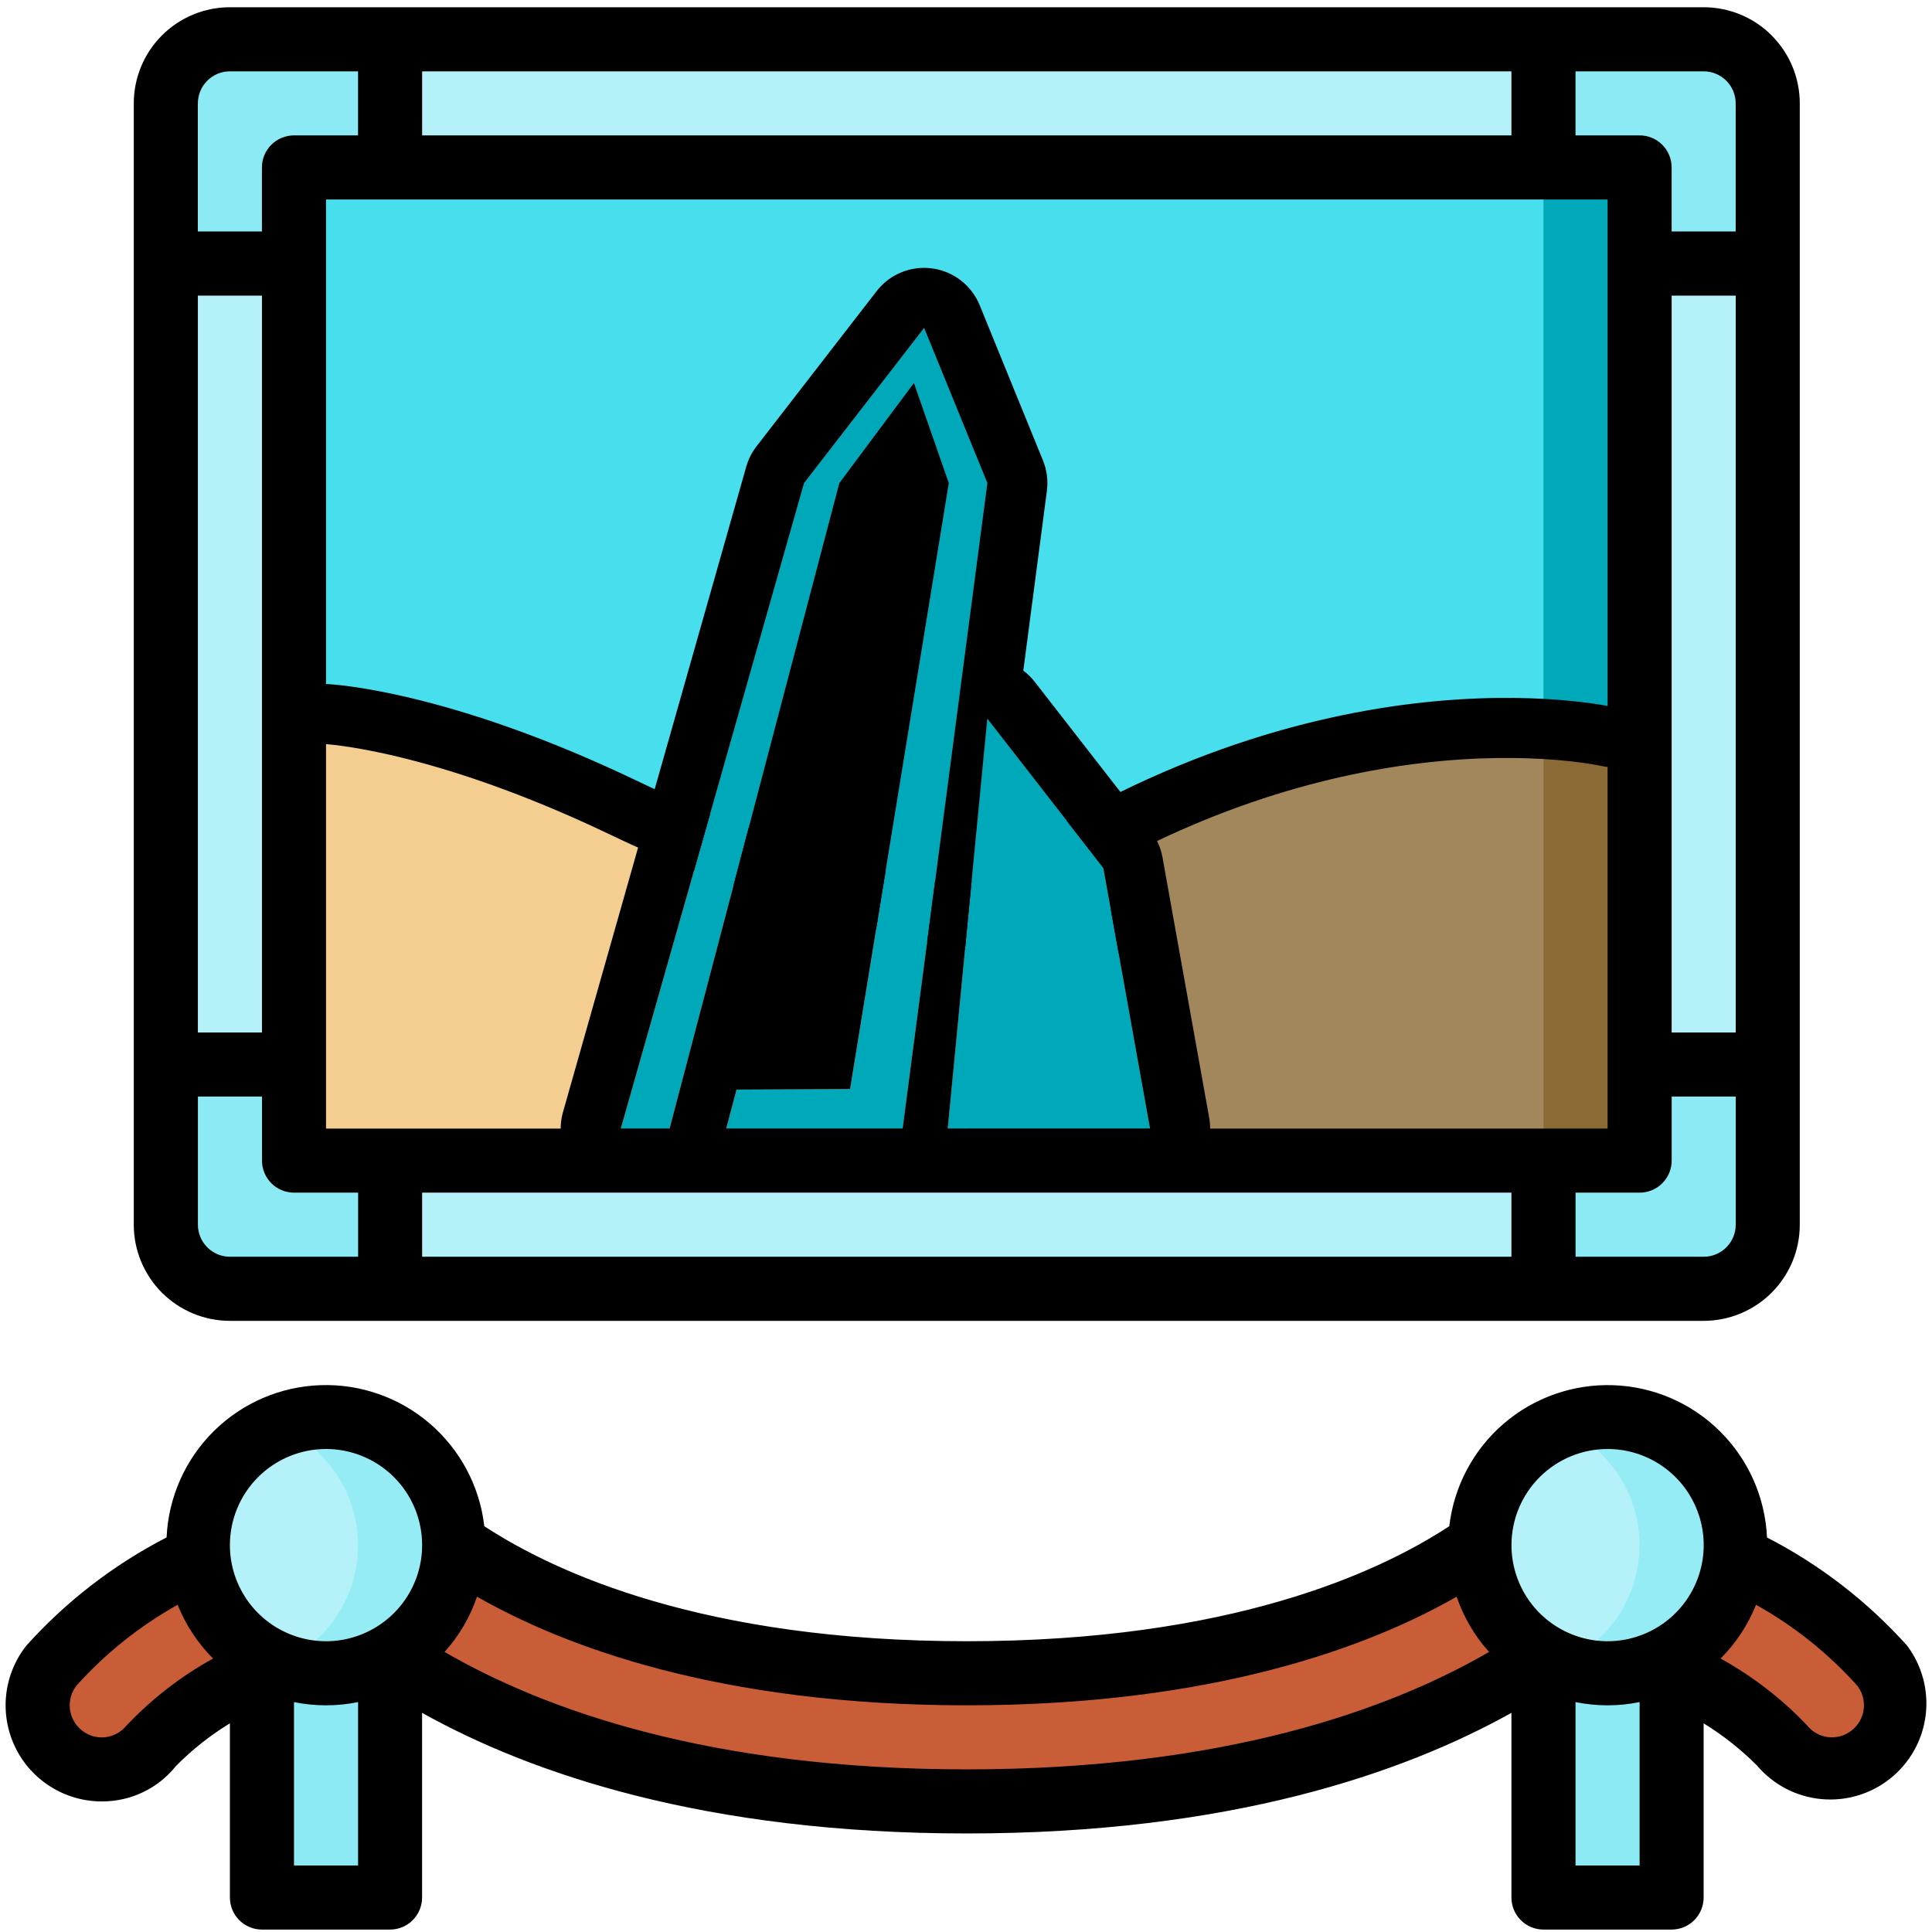 <svg width="201" height="201" viewBox="0 0 201 201" fill="none" xmlns="http://www.w3.org/2000/svg">
<path d="M17.255 27.421V110.749H30.586V27.421H17.255Z" fill="#B4F1F8"/>
<path d="M40.586 120.75V134.082H23.918C22.153 134.078 20.458 133.375 19.212 132.125C17.965 130.875 17.259 129.184 17.255 127.418V110.751H30.586V120.75H40.586Z" fill="#8BEAF4"/>
<path d="M40.586 120.749H160.581V134.08H40.586V120.749Z" fill="#B4F1F8"/>
<path d="M183.912 110.751V127.418C183.908 129.184 183.201 130.875 181.955 132.125C180.705 133.375 179.014 134.078 177.248 134.082H160.581V120.75H170.58V110.751H183.912Z" fill="#8BEAF4"/>
<path d="M170.58 27.421H183.912V110.749H170.58V27.421Z" fill="#B4F1F8"/>
<path d="M183.912 10.754V27.422H170.58V17.422H160.581V4.087H177.248C179.014 4.095 180.709 4.798 181.955 6.048C183.205 7.294 183.908 8.989 183.912 10.754Z" fill="#8BEAF4"/>
<path d="M40.586 4.087H160.581V17.422L40.586 17.422V4.087Z" fill="#B4F1F8"/>
<path d="M40.586 4.087V17.422L30.586 17.422V27.422H17.255V10.754C17.259 8.989 17.965 7.294 19.212 6.048C20.462 4.798 22.153 4.095 23.918 4.087H40.586Z" fill="#8BEAF4"/>
<path d="M30.586 74.085L30.586 120.75L100.583 120.751V95.686C90.9 93.822 50.003 74.085 30.586 74.085Z" fill="#F4CD91"/>
<path d="M170.581 77.419C162.905 75.767 149.57 73.169 127.305 81.11C112.559 86.844 109.126 90.055 100.751 95.715C100.7 95.707 100.638 95.692 100.583 95.684V120.749H170.581V77.419Z" fill="#A2875C"/>
<path d="M160.581 77.43L160.581 120.749L170.581 120.749L170.58 75.766C167.209 76.052 163.866 76.61 160.581 77.43Z" fill="#8C6A36"/>
<path d="M170.58 17.422L170.581 77.42C170.581 77.42 139.047 67.421 100.751 95.716C91.373 94.049 36.402 74.245 30.586 74.085L30.586 17.422H170.58Z" fill="#47DEED"/>
<path d="M160.581 17.422V75.85C163.96 76.006 167.315 76.534 170.581 77.42L170.58 17.422H160.581Z" fill="#00A9BA"/>
<path d="M47.253 160.682V160.748C47.253 163.084 46.644 165.377 45.48 167.4C44.316 169.424 42.64 171.107 40.621 172.279H40.589C38.648 173.396 36.461 174.01 34.222 174.056C31.984 174.103 29.769 173.588 27.785 172.556C25.801 171.521 24.106 170.006 22.86 168.146C21.613 166.287 20.856 164.143 20.657 161.916C20.621 161.514 20.59 161.147 20.59 160.748C20.586 158.998 20.926 157.264 21.594 155.643C22.262 154.026 23.238 152.553 24.473 151.311C26.969 148.803 30.355 147.389 33.89 147.382C37.425 147.374 40.82 148.768 43.328 151.264C44.57 152.499 45.554 153.967 46.23 155.581C46.902 157.198 47.253 158.932 47.257 160.682H47.253Z" fill="#B4F1F8"/>
<path d="M33.918 147.417C32.203 147.425 30.504 147.764 28.918 148.417C31.367 149.405 33.465 151.1 34.949 153.284C36.434 155.467 37.234 158.041 37.254 160.682V160.748C37.254 163.084 36.645 165.377 35.48 167.4C34.316 169.424 32.641 171.107 30.621 172.283H30.586C30.051 172.588 29.492 172.857 28.918 173.088C30.793 173.861 32.82 174.189 34.844 174.049C36.867 173.908 38.832 173.306 40.582 172.283H40.613C42.633 171.107 44.308 169.424 45.472 167.4C46.636 165.377 47.249 163.084 47.249 160.748V160.682C47.23 157.159 45.82 153.784 43.32 151.296C40.82 148.811 37.441 147.417 33.914 147.417H33.918Z" fill="#96ECF5"/>
<path d="M180.58 160.748C180.58 161.147 180.549 161.514 180.514 161.916C180.322 164.147 179.569 166.299 178.326 168.162C177.084 170.025 175.389 171.545 173.401 172.58C171.413 173.615 169.194 174.131 166.952 174.076C164.71 174.025 162.518 173.408 160.581 172.279H160.55C158.53 171.107 156.855 169.424 155.691 167.4C154.527 165.377 153.913 163.084 153.913 160.748V160.682C153.921 157.147 155.335 153.756 157.843 151.264C160.351 148.768 163.745 147.374 167.28 147.382C170.815 147.389 174.205 148.803 176.698 151.311C179.19 153.819 180.588 157.213 180.58 160.748Z" fill="#B4F1F8"/>
<path d="M167.249 147.417C165.534 147.425 163.835 147.761 162.249 148.417C164.706 149.409 166.811 151.116 168.295 153.311C169.78 155.506 170.577 158.096 170.58 160.748C170.58 161.147 170.545 161.514 170.514 161.916C170.334 164.049 169.643 166.107 168.491 167.912C167.342 169.717 165.772 171.217 163.913 172.283C163.378 172.588 162.819 172.857 162.245 173.088C164.174 173.873 166.26 174.193 168.338 174.021C170.416 173.853 172.42 173.197 174.198 172.111C175.975 171.025 177.471 169.537 178.568 167.764C179.666 165.994 180.33 163.99 180.51 161.916C180.545 161.514 180.576 161.147 180.576 160.748C180.576 157.213 179.17 153.823 176.67 151.319C174.17 148.819 170.78 147.417 167.241 147.417H167.249Z" fill="#96ECF5"/>
<path d="M160.55 172.284C150.851 178.85 132.152 187.416 100.583 187.416C69.014 187.416 50.32 178.85 40.621 172.284C42.64 171.108 44.316 169.424 45.48 167.4C46.644 165.377 47.257 163.085 47.257 160.749L47.257 160.682C54.589 165.85 70.924 174.08 100.587 174.08C130.25 174.08 146.652 165.815 153.917 160.682V160.749C153.917 163.085 154.53 165.378 155.694 167.401C156.859 169.424 158.534 171.108 160.554 172.284H160.55Z" fill="#C95D38"/>
<path d="M27.254 172.284V173.549C22.965 175.522 19.071 178.256 15.754 181.615C14.629 182.932 13.036 183.76 11.313 183.924C9.59 184.088 7.868 183.572 6.516 182.49C5.165 181.404 4.286 179.838 4.071 178.119C3.856 176.401 4.313 174.666 5.356 173.284C9.657 168.522 14.856 164.662 20.657 161.916C20.836 164.049 21.531 166.108 22.68 167.913C23.828 169.717 25.398 171.217 27.258 172.284H27.254Z" fill="#C95D38"/>
<path d="M194.712 182.65C193.341 183.736 191.591 184.24 189.849 184.045C188.107 183.853 186.513 182.978 185.412 181.615C182.096 178.256 178.201 175.522 173.912 173.549V172.284C175.768 171.217 177.338 169.717 178.49 167.913C179.639 166.108 180.334 164.049 180.514 161.916C186.311 164.662 191.509 168.522 195.814 173.284C196.357 173.971 196.759 174.756 196.997 175.6C197.236 176.444 197.306 177.322 197.204 178.194C197.103 179.065 196.829 179.904 196.404 180.67C195.978 181.432 195.404 182.107 194.716 182.65H194.712Z" fill="#C95D38"/>
<path d="M40.586 172.278V197.414H27.254V172.278C29.277 173.458 31.578 174.079 33.922 174.079C36.266 174.079 38.566 173.458 40.59 172.278H40.586Z" fill="#8BEAF4"/>
<path d="M173.912 172.278V197.414H160.581V172.278C162.604 173.458 164.905 174.079 167.249 174.079C169.592 174.079 171.893 173.458 173.916 172.278H173.912Z" fill="#8BEAF4"/>
<path fill-rule="evenodd" clip-rule="evenodd" d="M177.248 0.754C179.901 0.754 182.444 1.809 184.319 3.684H184.315C186.189 5.559 187.244 8.102 187.244 10.754V127.417C187.244 130.069 186.19 132.612 184.315 134.487C182.44 136.362 179.897 137.417 177.244 137.417H23.918C21.266 137.417 18.723 136.362 16.848 134.487C14.973 132.612 13.918 130.069 13.918 127.417V10.754C13.918 8.102 14.973 5.559 16.848 3.684C18.723 1.809 21.266 0.754 23.918 0.754H177.248ZM20.59 127.417C20.59 128.3 20.942 129.148 21.567 129.772C22.192 130.397 23.039 130.749 23.922 130.749H37.258V124.081H30.59C29.707 124.081 28.86 123.729 28.235 123.104C27.61 122.48 27.258 121.632 27.258 120.749V114.081H20.59V127.417ZM43.917 130.749H157.245V124.081H43.917V130.749ZM173.916 120.749C173.916 121.632 173.565 122.48 172.94 123.104C172.315 123.729 171.467 124.081 170.584 124.081H163.916V130.749H177.248C178.131 130.749 178.979 130.397 179.604 129.772C180.229 129.148 180.58 128.3 180.58 127.417H180.584V114.081H173.916V120.749ZM33.918 117.417H167.248V79.784C167.064 79.775 166.877 79.75 166.691 79.706C166.683 79.704 166.671 79.702 166.653 79.698C166.61 79.689 166.538 79.673 166.439 79.653C166.239 79.613 165.925 79.554 165.505 79.486C164.665 79.35 163.397 79.178 161.754 79.048C158.467 78.787 153.683 78.696 147.807 79.401C137.563 80.63 123.964 84.281 109.151 93.724C110.528 93.873 111.821 93.981 113.019 94.043L114.054 94.087L114.215 94.096C115.862 94.233 117.131 95.639 117.077 97.31C117.022 99.034 115.579 100.388 113.854 100.333C110.267 100.218 105.844 99.718 100.917 98.834C100.425 98.86 99.933 98.768 99.481 98.567C88.605 96.491 75.518 92.607 63.615 86.895C54.163 82.36 46.62 79.987 41.492 78.749C38.927 78.13 36.964 77.794 35.665 77.614C35.016 77.524 34.533 77.473 34.224 77.445C34.089 77.433 33.986 77.426 33.918 77.421V117.417ZM20.586 107.418H27.254V30.753H20.586V107.418ZM173.912 107.418H180.58V30.753H173.912V107.418ZM33.918 71.168C33.98 71.167 34.042 71.168 34.104 71.171L33.992 73.681C34.102 71.223 34.105 71.172 34.106 71.171L34.109 71.172C34.11 71.172 34.112 71.172 34.114 71.172C34.119 71.172 34.124 71.173 34.13 71.173C34.142 71.173 34.156 71.174 34.173 71.175C34.208 71.177 34.254 71.18 34.311 71.184C34.425 71.191 34.584 71.203 34.786 71.222C35.192 71.258 35.773 71.32 36.522 71.424C38.019 71.631 40.186 72.004 42.957 72.673C48.155 73.927 55.475 76.22 64.493 80.399L66.32 81.261L67.94 82.022C78.736 87.002 90.383 90.423 100.098 92.322C117.935 79.442 134.65 74.686 147.062 73.196C153.398 72.436 158.601 72.528 162.248 72.817C164.072 72.962 165.509 73.156 166.505 73.317C166.789 73.363 167.037 73.406 167.248 73.445V20.753H33.918V71.168ZM23.918 7.422C23.035 7.422 22.188 7.773 21.563 8.398C20.938 9.023 20.586 9.871 20.586 10.754H20.582V24.085H27.25V17.421C27.25 16.534 27.602 15.686 28.227 15.062C28.852 14.437 29.7 14.085 30.582 14.085H37.25V7.422H23.918ZM163.912 14.085H170.58C171.463 14.085 172.311 14.437 172.936 15.062C173.561 15.686 173.912 16.534 173.912 17.421V24.085H180.576V10.754C180.576 9.871 180.225 9.023 179.6 8.398C178.975 7.773 178.127 7.422 177.244 7.422H163.912V14.085ZM43.917 14.085H157.245V7.422H43.917V14.085Z" fill="black"/>
<path d="M183.834 159.948C183.646 155.784 181.9 151.839 178.936 148.906C175.975 145.968 172.014 144.257 167.846 144.113C163.678 143.964 159.608 145.39 156.444 148.109C153.28 150.827 151.261 154.64 150.78 158.78C143.449 163.6 127.961 170.749 100.583 170.749C73.205 170.749 57.733 163.596 50.386 158.78C49.906 154.636 47.882 150.827 44.722 148.109C41.558 145.39 37.488 143.961 33.32 144.109C29.152 144.257 25.192 145.968 22.231 148.902C19.27 151.839 17.52 155.784 17.332 159.948C11.825 162.788 6.876 166.604 2.735 171.213C1.571 172.69 0.845 174.463 0.642 176.334C0.439 178.201 0.767 180.092 1.587 181.783C2.407 183.475 3.689 184.9 5.286 185.896C6.88 186.892 8.723 187.42 10.606 187.416C12.083 187.416 13.54 187.096 14.868 186.459C16.2 185.826 17.372 184.896 18.293 183.748C19.977 182.037 21.867 180.541 23.918 179.291V197.415C23.918 198.298 24.27 199.146 24.895 199.771C25.52 200.396 26.367 200.747 27.25 200.747H40.582C41.464 200.747 42.312 200.396 42.937 199.771C43.562 199.146 43.913 198.298 43.913 197.415V178.201C55.198 184.494 73.264 190.748 100.579 190.748C127.895 190.748 145.956 184.494 157.245 178.201V197.415C157.245 198.298 157.597 199.146 158.222 199.771C158.847 200.396 159.694 200.747 160.577 200.747H173.908C174.791 200.747 175.639 200.396 176.264 199.771C176.889 199.146 177.24 198.298 177.24 197.415V179.291C179.264 180.533 181.131 182.01 182.803 183.693C184.486 185.674 186.877 186.924 189.463 187.17C192.048 187.42 194.634 186.65 196.661 185.029C198.693 183.404 200.013 181.057 200.337 178.479C200.665 175.901 199.974 173.295 198.415 171.213C194.279 166.604 189.334 162.784 183.822 159.948H183.834ZM167.249 150.749C169.225 150.749 171.159 151.335 172.803 152.433C174.447 153.534 175.729 155.093 176.486 156.921C177.244 158.749 177.443 160.761 177.057 162.698C176.67 164.639 175.717 166.421 174.319 167.819C172.92 169.217 171.139 170.17 169.198 170.557C167.256 170.944 165.249 170.745 163.421 169.987C161.593 169.229 160.03 167.948 158.932 166.303C157.835 164.659 157.249 162.725 157.249 160.749C157.249 158.097 158.304 155.554 160.178 153.679C162.053 151.804 164.596 150.749 167.249 150.749ZM33.918 150.749C35.894 150.749 37.828 151.335 39.472 152.433C41.117 153.534 42.398 155.093 43.156 156.921C43.913 158.749 44.109 160.761 43.726 162.698C43.339 164.639 42.386 166.421 40.988 167.819C39.59 169.217 37.808 170.17 35.867 170.557C33.926 170.944 31.918 170.745 30.09 169.987C28.262 169.229 26.699 167.948 25.602 166.303C24.504 164.659 23.918 162.725 23.918 160.749C23.918 158.097 24.973 155.554 26.848 153.679C28.723 151.804 31.266 150.749 33.918 150.749ZM13.149 179.533C12.598 180.209 11.805 180.643 10.942 180.736C10.075 180.83 9.208 180.58 8.528 180.037C8.184 179.768 7.895 179.432 7.681 179.049C7.466 178.666 7.329 178.244 7.274 177.811C7.224 177.373 7.259 176.932 7.376 176.51C7.493 176.088 7.696 175.694 7.97 175.35C10.989 171.995 14.544 169.159 18.481 166.956C19.317 169.049 20.575 170.952 22.168 172.549C18.821 174.397 15.778 176.752 13.153 179.533H13.149ZM30.586 194.08V177.08C32.785 177.53 35.054 177.53 37.254 177.08V194.08H30.586ZM46.253 171.866C47.757 170.194 48.906 168.237 49.628 166.112C58.522 171.198 74.674 177.416 100.583 177.416C126.492 177.416 142.656 171.206 151.546 166.116C152.269 168.241 153.417 170.194 154.917 171.866C144.515 177.893 127.32 184.08 100.587 184.08C73.854 184.08 56.659 177.893 46.257 171.866H46.253ZM163.913 194.08V177.08C166.112 177.53 168.381 177.53 170.58 177.08V194.08H163.913ZM192.646 180.029C192.302 180.303 191.912 180.502 191.49 180.623C191.068 180.74 190.63 180.775 190.197 180.725C189.763 180.674 189.345 180.537 188.963 180.322C188.584 180.108 188.248 179.818 187.978 179.475C185.357 176.725 182.33 174.389 179.006 172.549C180.6 170.952 181.853 169.049 182.693 166.956C186.634 169.155 190.185 171.991 193.205 175.35C193.474 175.694 193.677 176.084 193.794 176.506C193.912 176.928 193.947 177.369 193.896 177.807C193.845 178.24 193.708 178.662 193.494 179.041C193.279 179.424 192.99 179.76 192.646 180.029Z" fill="black"/>
<path d="M76.631 113.359L88.439 113.3L98.716 50.256L95.084 39.835L87.318 50.256L69.659 117.417H64.585L83.654 50.256L96.146 34.116L102.724 50.256L93.908 117.417H75.557L76.635 113.359H76.631ZM98.595 117.417H119.649L114.786 90.293L102.716 74.775L98.595 117.417Z" fill="#00A9BA"/>
<path d="M96.142 34.116L102.72 50.256L93.904 117.417H75.553L76.631 113.359L88.439 113.3L98.716 50.256L95.084 39.835L87.318 50.256L69.659 117.417H64.585L83.654 50.256L96.146 34.116M102.72 74.774L114.79 90.293L119.653 117.417H98.599L102.72 74.774ZM96.142 27.866C94.224 27.866 92.392 28.749 91.201 30.292L78.709 46.432C78.221 47.065 77.857 47.783 77.639 48.549L58.569 115.71C58.034 117.597 58.413 119.62 59.596 121.187C60.776 122.749 62.624 123.667 64.585 123.667H69.659C70.717 123.667 71.721 123.401 72.608 122.929C73.502 123.409 74.514 123.667 75.557 123.667H93.908C94.736 123.667 95.529 123.507 96.255 123.21C96.993 123.507 97.786 123.667 98.599 123.667H119.653C121.504 123.667 123.258 122.847 124.445 121.429C125.633 120.011 126.129 118.136 125.805 116.316L120.942 89.192C120.762 88.196 120.344 87.258 119.723 86.457L107.653 70.939C107.305 70.489 106.903 70.099 106.462 69.771L108.915 51.072C109.055 49.998 108.915 48.904 108.505 47.9L101.927 31.76C101.083 29.69 99.2 28.229 96.986 27.925C96.704 27.886 96.419 27.866 96.138 27.866H96.142Z" fill="black"/>
</svg>
